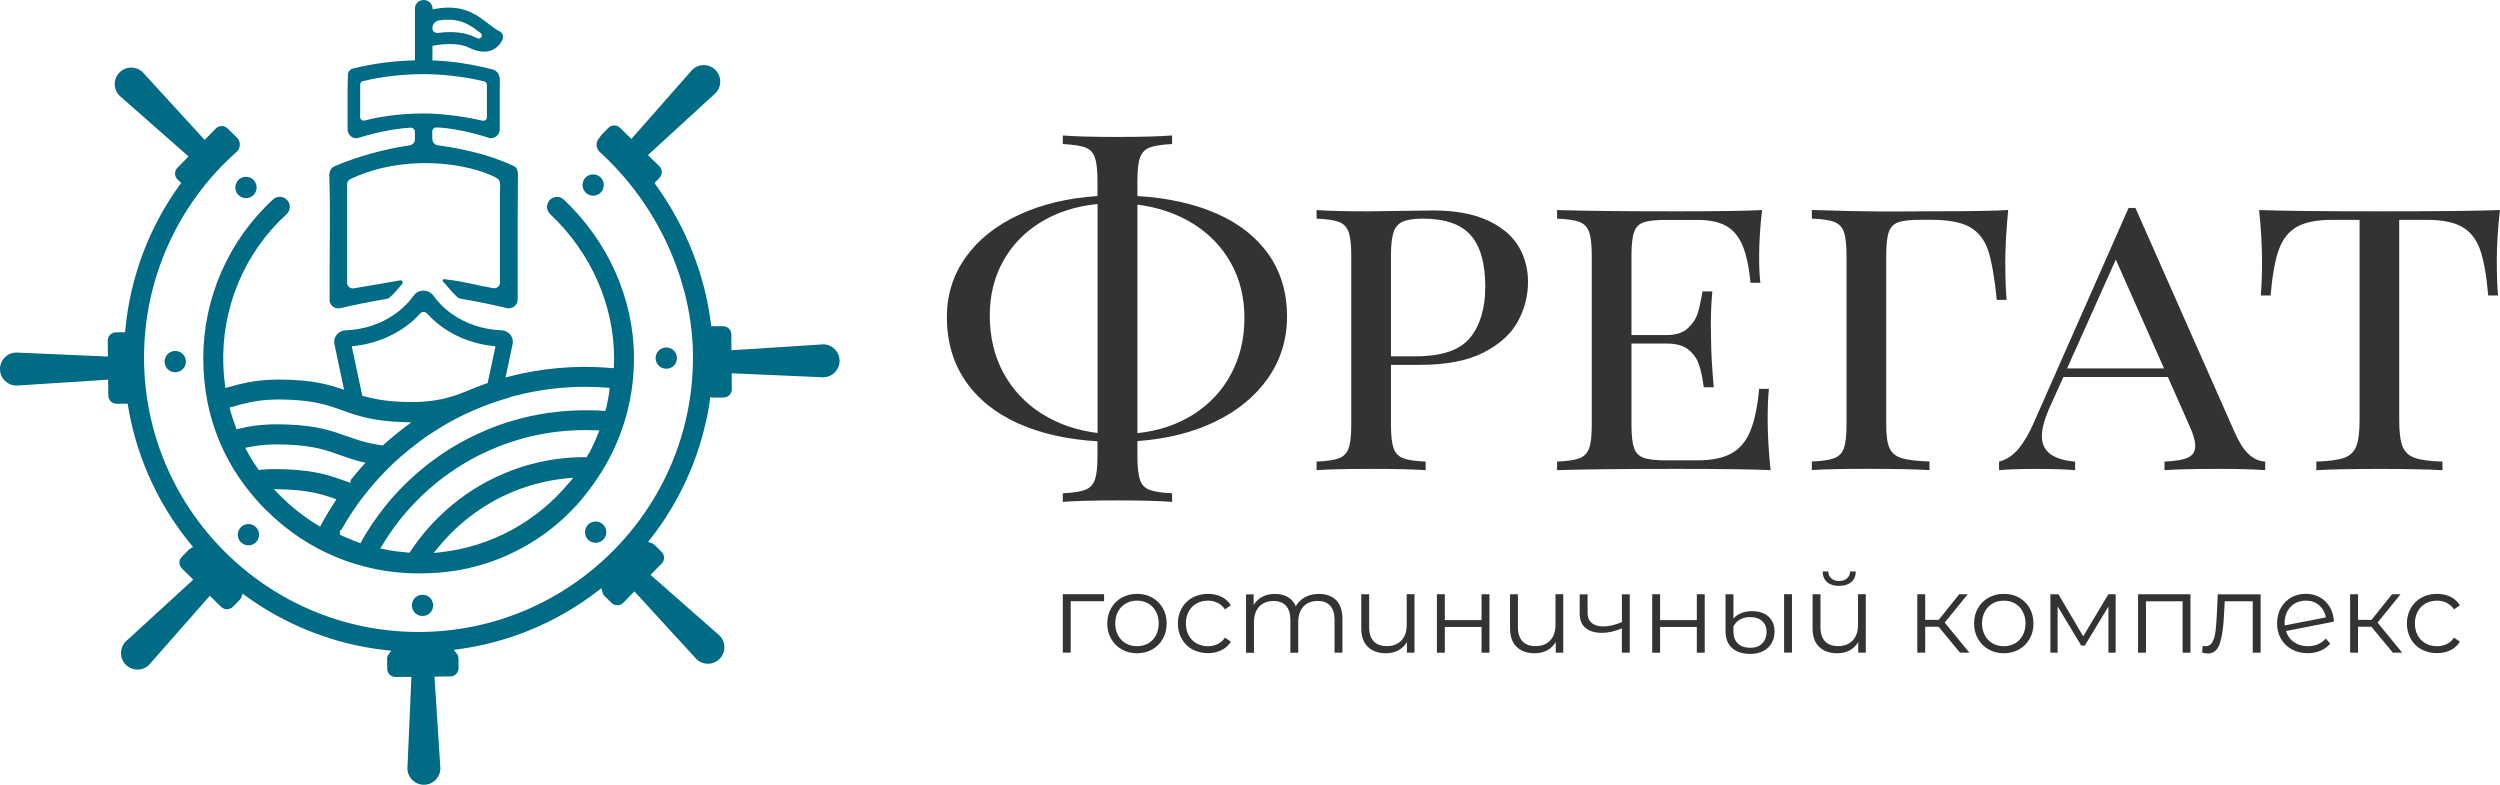 <?xml version="1.0" encoding="UTF-8"?> <svg xmlns="http://www.w3.org/2000/svg" viewBox="0 0 436.89 137.14"> <defs> <style>.d{fill:#006b84;}.e{fill:#333;}</style> </defs> <g id="a"></g> <g id="b"> <g id="c"> <g> <g> <path class="d" d="M57.57,52.35c0,.85,.69,1.54,1.54,1.54,.07,0,.14,0,.21-.01,.57-.09,1.14-.26,1.7-.38,1.32-.29,2.65-.56,3.98-.81,.55-.1,1.11-.2,1.66-.3,.51-.09,1.05-.08,1.46-.42,.82-.69,1.46-1.55,2.16-2.35,.24-.27,0-.69-.35-.62-1.71,.31-6.02,1.04-8.11,1.39-.61,.1-1.17-.37-1.17-.99v-17.2c0-.39,.23-.74,.58-.91,9.65-4.55,20.75-2.7,25.35-.3,.19,.1,.38,.22,.53,.37,.44,.44,.27,1.46,.27,2.03v15.98c0,.63-.57,1.1-1.19,.99-.8-.15-1.81-.34-2.42-.47-1.66-.36-3.32-.73-5-.96-.13-.02-.25-.03-.38-.04-.24-.03-.49-.07-.74-.1s-.39,.26-.22,.44c.1,.1,.2,.2,.29,.3,.25,.26,.47,.55,.71,.82,.48,.57,.98,1.13,1.55,1.62,.07,.06,.14,.12,.23,.16,.06,.03,.13,.04,.2,.05,2.62,.44,5.23,.97,7.82,1.58,.16,.04,.32,.09,.49,.11,.07,.01,.14,.01,.21,.01,.85,0,1.54-.69,1.54-1.54v-7.23c0-4.73-.02-9.45,.04-14.18,0-.79,.05-1.54-.75-1.92-4.08-1.94-8.68-2.97-13.3-3.63-.52-.07-.9-.52-.9-1.05,0,0-.03-.72-.03-1.33,0-.41,.34-.74,.75-.73,4.24,.14,9.3,1.87,9.36,1.88,.05,0,.1,0,.15,0,.85,0,1.54-.69,1.54-1.55v-6.65l.02-1.82c.03-.92-.37-1.76-1.25-1.99-.64-.16-1.3-.33-1.64-.4-2.96-.66-5.63-1.05-8.68-1.17-.07,0-.14,0-.21,0v-2.55l.18-.04c.55-.11,1.66-.29,2.9-.29,1.34,0,2.44,.21,3.29,.63,.95,.47,1.84,.71,2.64,.71,.5,0,.97-.09,1.41-.28,1.37-.58,1.82-1.85,1.87-1.99,.15-.48-.05-1-.51-1.25-.72-.38-1.37-.88-2.06-1.4l-.02-.02c-1.77-1.35-3.6-2.76-6.87-2.76-.79,0-1.65,.09-2.55,.26l-.24,.05-.02-.25c-.1-1.01-1.14-1.7-2.2-1.25-.54,.23-.88,.78-.88,1.37V10.55c-3.7,.08-7.22,.55-10.79,1.41-.59,.14-.99,.7-.93,1.3l-.05,2.7v6.65c0,.85,.69,1.55,1.54,1.55,.05,0,.1,0,.16,0,.05,0,4.62-1.58,9.3-1.85,.42-.02,.77,.31,.77,.73v1.31c0,.52-.38,.97-.89,1.04-4.5,.68-8.93,1.88-13.09,3.63-.81,.34-1.01,1.05-.98,1.84,.2,5.36,.05,11.19,.05,17.42v4.08ZM75.57,4.95c-.02-.69,.47-1.28,1.16-1.38,.57-.09,1.12-.13,1.63-.13,2.58,0,4.06,1.13,5.63,2.33,.19,.15,.26,.38,.19,.6-.08,.23-.28,.37-.51,.37-.06,0-.13-.01-.19-.03-.19-.07-.4-.16-.61-.26-1.13-.56-2.55-.84-4.22-.84-.69,0-1.41,.05-2.15,.15-.04,0-.07,0-.11,0-.44,0-.8-.34-.82-.77v-.04Zm-12.63,15.5v-5.67c0-.28,.19-.53,.47-.6,1.34-.33,5.43-1.23,10.61-1.23,4.87,0,9.2,.93,10.6,1.27,.28,.07,.47,.32,.47,.6v5.66c0,.4-.37,.69-.76,.61-1.7-.39-6.02-1.26-10.32-1.26-4.98,0-8.75,.82-10.3,1.23-.39,.1-.78-.19-.78-.6Z"></path> <path class="d" d="M46.56,89.19c7.11,7.11,16.56,11.02,26.62,11.02,.49,0,1.01-.01,1.58-.04,.56-.01,1.04-.04,1.48-.07,.25-.02,.5-.04,.76-.06,.2-.02,.4-.04,.61-.06h.05c.06-.01,.12-.02,.18-.02,.4-.04,.8-.1,1.19-.15,.09-.01,.19-.03,.28-.04h.05s.04-.02,.07-.02c.16-.02,.31-.05,.47-.07,.21-.04,.42-.07,.62-.11h.03c.11-.02,.21-.05,.34-.07,.21-.04,.42-.08,.62-.13h.06c.14-.04,.29-.08,.43-.11,.72-.17,1.44-.36,2.15-.56,.09-.02,.18-.06,.29-.09l.06-.02c.1-.03,.2-.06,.29-.09l.06-.02c.23-.07,.46-.15,.69-.23,.23-.07,.45-.15,.67-.23l.07-.03h0c.18-.07,.36-.13,.54-.2h.03l.03-.02h.02l.02-.02c.22-.08,.43-.17,.66-.26,.07-.03,.15-.06,.23-.09,.19-.08,.39-.16,.58-.25,.22-.1,.44-.19,.66-.3,.22-.1,.44-.2,.65-.31l.12-.06c.13-.06,.27-.13,.4-.2,.54-.27,1.04-.54,1.53-.82,.12-.07,.24-.13,.36-.2l.17-.1c.13-.08,.27-.16,.4-.25l.36-.22c.08-.05,.17-.1,.24-.15,.03-.02,.06-.04,.09-.05,.03-.02,.06-.03,.08-.05l.12-.08h.02l.04-.04c.12-.08,.25-.15,.36-.23l.04-.03s.03-.02,.04-.03h.02l.02-.02c.12-.08,.24-.16,.37-.25,.18-.12,.35-.24,.53-.37l.34-.25s.28-.2,.35-.26l.14-.11c.07-.05,.14-.1,.21-.16,.23-.17,.45-.35,.67-.53,.11-.09,.22-.18,.34-.28,.1-.09,.21-.17,.33-.28,.05-.04,.11-.09,.16-.13,.05-.04,.1-.09,.16-.14,.12-.1,.23-.21,.36-.31,.09-.09,.19-.17,.29-.26,.09-.08,.18-.16,.26-.24l.07-.06h.01v-.03h.03c.06-.07,.12-.13,.19-.19l.03-.03h.01l.02-.04,.2-.19h.01s.05-.06,.06-.07h0l.08-.08,.12-.12h0c.14-.14,.28-.28,.42-.42,.2-.21,.4-.41,.59-.61,.03-.03,.06-.06,.08-.09l.2-.2h.04s.04-.07,.06-.11l.03-.06,.04-.04c.06-.07,.13-.14,.2-.22,.13-.15,.27-.3,.4-.46,.13-.15,.26-.31,.39-.47,.64-.77,1.25-1.57,1.82-2.38,.09-.13,.18-.26,.28-.41,.06-.08,.11-.16,.17-.24l.14-.21c4.24-6.22,6.48-13.53,6.48-21.12,0-10.28-4.47-20.38-12.27-27.71-.32-.3-.74-.47-1.18-.47-.52,0-1.01,.23-1.34,.63-.59,.7-.53,1.75,.14,2.38,7.1,6.67,11.17,15.85,11.17,25.17,0,.39,0,.8-.03,1.29l-.02,.47-.47-.04-.26-.02c-.07,0-.14-.01-.22-.02-1.35-.1-2.72-.16-4.06-.16-3.11,0-6.22,.28-9.25,.81-.53,.09-1.1,.2-1.75,.34-.32,.07-.64,.14-.96,.22-.36,.09-.76,.18-1.25,.31l-.7,.18,1.24-5.84c.12-.56-.02-1.15-.37-1.6-.38-.49-.96-.78-1.6-.81-3.15-.13-6.1-1.09-8.54-2.79-.78-.54-1.5-1.16-2.14-1.83-.24-.25-.48-.53-.72-.81-.17-.21-.33-.42-.48-.63-.04-.06-.08-.11-.14-.18-.04-.04-.07-.08-.12-.12-.39-.37-.91-.57-1.47-.57-.48,0-.96,.16-1.34,.46-.04,.03-.08,.07-.13,.12-.09,.09-.18,.19-.26,.3-.15,.21-.31,.43-.48,.63-.23,.29-.47,.56-.71,.81-.64,.67-1.36,1.29-2.14,1.83-2.44,1.7-5.39,2.66-8.54,2.79-.64,.02-1.22,.32-1.59,.81-.36,.46-.49,1.04-.37,1.6l1.31,6.18,.38,1.79-.75-.25c-.98-.33-1.85-.57-2.74-.77-.54-.12-1.13-.23-1.74-.33-1.28-.2-2.67-.33-4.24-.39-.62-.03-1.22-.04-1.79-.04-3.21,0-5.29,.4-6.91,.79l-.1,.02c-.15,.04-.29,.07-.43,.11l-.06,.02c-.32,.08-.64,.17-.96,.26l-1.02,.27-.07-.51c-.15-1.1-.25-2.23-.29-3.34-.39-10.07,3.63-19.73,11.04-26.52,.68-.62,.76-1.68,.18-2.39-.33-.41-.83-.65-1.36-.65-.43,0-.85,.16-1.16,.45-7.76,7.11-12.21,17.22-12.21,27.75s3.91,19.51,11.03,26.62Zm.02-7.17c-.44,.02-.8,.05-1.12,.08l-.26,.02-.15-.21c-.69-1-1.34-2.05-1.91-3.11l-.29-.54,.6-.12c.38-.07,.77-.14,1.19-.21l.43-.06c1.1-.14,2.25-.21,3.53-.21,.51,0,1.06,.01,1.62,.04,4.66,.19,6.89,.99,9.25,1.84,1.03,.37,2.1,.75,3.38,1.09l.09,.02c.06,.02,.12,.03,.18,.04l.75,.17s-.62,.69-.65,.73c-.69,.77-1.35,1.55-1.95,2.32v.48l-.6-.21c-.1-.04-.2-.07-.3-.11-.03,0-.06-.02-.09-.03-2.48-.89-5.03-1.81-10.22-2.02-.62-.02-1.23-.04-1.8-.04-.43,0-.85,0-1.25,.02l-.41,.02Zm11.91,5.71c-.05,.08-.1,.15-.16,.24-.61,.94-1.2,1.91-1.75,2.89-.06,.11-.12,.22-.18,.33l-.18,.34-.28,.51-.4-.25c-2.53-1.53-4.86-3.39-6.92-5.52l-.77-.79,1.1,.03h.05c.28,0,.58,.02,.89,.03,.06,0,.12,0,.18,0,.13,0,.25,.01,.37,.02,3.48,.19,5.54,.74,7.25,1.31,.19,.06,.38,.13,.56,.19l.54,.2-.32,.48Zm41.02-3.44c-5.72,6.92-13.76,11.27-22.63,12.23l-1.08,.12,.68-.85c.09-.1,.17-.21,.26-.31,.18-.22,.37-.44,.56-.66,.09-.11,.19-.22,.28-.32,.12-.14,.25-.28,.39-.42,.02-.02,.04-.05,.05-.06,.15-.16,.29-.31,.44-.47,.1-.1,.2-.21,.3-.31,.09-.09,.18-.18,.26-.26,.06-.07,.13-.13,.2-.19,.02-.02,.04-.04,.05-.05,0,0,.2-.19,.26-.25,.25-.23,.49-.46,.72-.66,.08-.07,.17-.15,.26-.23,.05-.04,.1-.09,.16-.13,.1-.09,.21-.18,.31-.27,.21-.18,.43-.36,.67-.55l.12-.1c.89-.7,1.81-1.35,2.73-1.94,1.33-.85,2.74-1.62,4.19-2.27,3.14-1.42,6.49-2.33,9.94-2.71,.16-.02,.33-.04,.49-.05l1.08-.1-.69,.84Zm4.98-8.44l-.03,.08c-.02,.06-.04,.11-.07,.16l-.03,.07c-.04,.09-.07,.18-.11,.28l-.04,.09s-.12,.27-.14,.33v.02l-.05,.1-.09,.21v.03l-.03,.04v.02l-.16,.31v.04l-.06,.1-.03,.06-.02,.05c-.03,.06-.06,.13-.09,.18l-.07,.16c-.11,.22-.22,.45-.35,.69l-.28,.52-.05,.02-.27,.49h-.28c-.09,0-.18,0-.28,0-.2,0-.41,0-.61,0-.21,0-.41,.01-.61,.02-.2,0-.4,.02-.6,.03-.2,.01-.4,.02-.6,.04h-.05c-.09,.01-.4,.04-.4,.04-.04,0-.08,0-.12,.01-.04,0-.07,0-.12,.01-.06,0-.12,.01-.18,.02h-.14s-.08,.02-.12,.02h-.07c-.4,.05-.8,.1-1.18,.15h-.03c-3.11,.44-6.16,1.28-9.05,2.51-3.8,1.6-7.28,3.82-10.34,6.6l-.11,.1c-1.32,1.21-2.56,2.52-3.68,3.89-.22,.28-.44,.54-.65,.82-.07,.09-.14,.19-.22,.29-.17,.22-.33,.44-.49,.66l-.02,.03c-.07,.1-.14,.2-.21,.3-.1,.13-.19,.27-.28,.4-.09,.12-.17,.25-.25,.36-.02,.04-.05,.07-.07,.11l-.18,.28-.27-.02c-.62-.05-1.23-.11-1.84-.19-.37-.05-.75-.1-1.12-.17-.16-.03-.33-.06-.49-.09-.1-.02-.2-.04-.29-.06-.11-.02-.22-.04-.32-.06l-.8-.16,.37-.56,.11-.18s.02-.02,.02-.03c0-.02,.02-.03,.02-.04,.07-.12,.14-.24,.21-.35,.27-.43,.51-.81,.75-1.16,.13-.19,.26-.38,.39-.57,.83-1.2,1.73-2.37,2.69-3.47,1.62-1.88,3.42-3.62,5.35-5.18,2.85-2.29,5.98-4.2,9.32-5.66l.09-.04c4.18-1.83,8.62-2.95,13.18-3.31h.02c1.08-.09,2.2-.13,3.32-.13,.54,0,1.09,.01,1.63,.03,.07,0,.13,0,.2,0l.65,.04-.27,.59Zm-15.42-6.44c.33-.09,.66-.18,.99-.26,.64-.17,1.23-.31,1.8-.43,1.57-.34,3.19-.61,4.8-.8,.95-.11,1.95-.19,2.98-.25,.91-.05,1.79-.07,2.64-.07,1.27,0,2.55,.05,3.79,.15h.43v.45s0,.07-.01,.11h0c-.01,.08-.02,.15-.03,.23v.15l-.02,.02s-.02,.09-.02,.09v.09c-.05,.24-.09,.49-.14,.75-.01,.07-.02,.14-.04,.22v.07s-.04,.12-.05,.18h0l-.07,.33-.07,.32c-.02,.08-.03,.15-.05,.23v.06c-.03,.06-.04,.13-.06,.19l-.05,.21-.11,.36-.37-.02s-.03,0-.03,0c-.26-.02-.53-.04-.79-.05-.02,0-.04,0-.07,0h-.02c-.16-.01-.32-.02-.5-.02-.05,0-.1,0-.15,0-.24,0-.48-.01-.73-.02-.28,0-.57,0-.86,0-2.11,0-4.23,.15-6.3,.44h-.04c-2.29,.33-4.55,.83-6.74,1.5-.07,.02-.14,.04-.2,.06l-.1,.03c-.7,.22-1.39,.45-2.06,.7l-.1,.04c-.06,.02-.12,.04-.18,.07-.58,.22-1.17,.45-1.73,.69-4.12,1.74-7.96,4.1-11.4,7-1.3,1.1-2.55,2.28-3.72,3.51-1.24,1.31-2.42,2.72-3.49,4.18-.72,.97-1.41,1.98-2.05,3.01-.33,.53-.66,1.09-.97,1.66l-.19,.34-.51-.19c-.09-.03-.17-.06-.26-.1h0l-.04-.02c-.28-.11-.57-.22-.86-.34l-.1-.04c-.14-.06-.28-.12-.4-.17-.1-.04-.21-.09-.32-.13l-.07-.03c-.17-.07-.33-.15-.49-.22l-.04-.02s-.08-.04-.12-.06c-.04-.02-.09-.04-.13-.06l-.25-.12v-.74h.19c.2-.35,.41-.72,.65-1.12,.56-.94,1.15-1.87,1.78-2.77,.93-1.35,1.95-2.68,3.03-3.95,.96-1.13,1.96-2.2,2.97-3.19,.63-.62,1.28-1.23,1.93-1.79l.03-.06,.09-.04c1.01-.88,2.05-1.72,3.09-2.49l.02-.02c.1-.08,.2-.15,.3-.23,.61-.45,1.24-.89,1.89-1.31,.22-.14,.43-.28,.65-.42,.46-.29,.92-.58,1.42-.88,.5-.29,.96-.56,1.4-.8,.75-.42,1.56-.83,2.4-1.23h.03l.06-.04h.01c.96-.46,1.96-.89,3-1.3,1.56-.62,3.16-1.15,4.73-1.59Zm-27.11-8.95c3.82-.43,7.43-1.98,10.16-4.38,.47-.41,.91-.86,1.33-1.32,.31-.33,.84-.34,1.15,0,.52,.56,1.06,1.11,1.65,1.6,2.72,2.27,6.12,3.69,9.84,4.11l.5,.06-1.37,6.42-.24,.08s-.09,.03-.13,.04c-.04,.01-.09,.03-.13,.04-.38,.13-.78,.28-1.19,.44l-.07,.05h-.05l-.21,.08c-.52,.2-1.05,.42-1.57,.64-1.92,.83-3.85,1.39-5.93,1.69-1.18,.17-2.44,.25-3.83,.25-.52,0-1.07-.01-1.64-.04-1.03-.04-1.95-.12-2.81-.22-1.4-.17-2.76-.46-4.11-.84l-1.84-8.65,.5-.06Zm-20.85,10.48l.82-.22c.16-.04,.33-.09,.5-.13,1.62-.41,3.53-.78,6.47-.78,.52,0,1.07,.01,1.63,.04,2.14,.09,3.91,.31,5.55,.69,.62,.14,1.22,.31,1.84,.51,.64,.2,1.25,.42,1.87,.65,.99,.36,2.01,.72,3.19,1.04,1.35,.37,2.76,.63,4.3,.8,.87,.1,1.82,.17,2.81,.21l.51,.02,1.27,.04-1.02,.77c-.24,.18-.49,.37-.73,.56-.36,.28-.72,.57-1.08,.86-.65,.53-1.31,1.1-1.97,1.7l-.15,.13-.2-.02h-.07c-2.6-.36-4.25-.95-5.99-1.57h-.03c-2.51-.91-5.1-1.84-10.28-2.05-.62-.02-1.22-.04-1.79-.04-1.88,0-3.5,.13-5.1,.41-.16,.03-.31,.06-.46,.09-.38,.07-.77,.16-1.26,.28l-.39,.09-.14-.37c-.37-.97-.7-1.97-.98-2.98l-.12-.44,.99-.27Z"></path> <path class="d" d="M143.85,60.18h-.02l-16,1.03-.03-2.78c0-.79-.65-1.43-1.45-1.43l-2.06,.02-.05-.4c-1.06-8.64-4.39-17.05-9.65-24.33l-.22-.31,.87-.89c.56-.57,.55-1.48-.02-2.04l-1.99-1.95,11.82-10.83c1.1-1.14,1.08-2.96-.05-4.07-.54-.53-1.26-.82-2.02-.82s-1.5,.3-2.05,.86l-10.59,12.04-1.99-1.95c-.27-.27-.63-.41-1.01-.41s-.76,.15-1.03,.43l-1.18,1.2c-.1,.1-.19,.22-.26,.36l-.03,.07-.05,.05s-.09,.09-.13,.14c-.6,.72-.53,1.77,.16,2.4,10.19,9.28,16.28,22.7,16.28,35.9,0,26.45-21.52,47.97-47.97,47.97S25.17,88.92,25.17,62.47c0-13.72,5.89-26.81,16.16-35.91,.7-.62,.78-1.67,.19-2.4-.1-.12-.21-.23-.35-.32l-.05-.04-.04-.05s-.08-.09-.12-.13l-1.2-1.18c-.27-.27-.63-.41-1.01-.41s-.76,.15-1.03,.43l-1.95,1.99-10.83-11.82c-.54-.53-1.25-.82-2.01-.82s-1.51,.31-2.06,.87c-.54,.55-.83,1.28-.82,2.05,0,.77,.31,1.48,.86,2.02l12.04,10.59-1.95,1.99c-.27,.27-.42,.64-.41,1.02,0,.38,.16,.74,.43,1.01l.64,.62-.23,.31c-5.39,7.43-8.68,16.19-9.53,25.36l-.04,.41-1.61,.02c-.38,0-.74,.16-1.01,.43-.27,.27-.42,.64-.41,1.02l.03,2.78-16.02-.7C1.26,61.64-.02,62.94,0,64.53c.02,1.57,1.31,2.85,2.88,2.85h.02l16-1.03,.03,2.78c0,.79,.65,1.43,1.45,1.43l1.93-.02,.06,.38c.66,3.97,1.78,7.87,3.35,11.58,1.94,4.59,4.52,8.85,7.68,12.68l.34,.42-.47,.26c-.12,.07-.23,.15-.32,.25l-1.18,1.2c-.27,.27-.42,.64-.41,1.02,0,.38,.16,.74,.43,1.01l1.99,1.95-11.82,10.83c-.53,.55-.82,1.27-.81,2.04,0,.77,.32,1.49,.86,2.03,.54,.53,1.26,.82,2.02,.82s1.51-.3,2.05-.86l10.59-12.04,1.99,1.95c.27,.27,.63,.41,1.01,.41s.76-.15,1.03-.43l1.18-1.2c.14-.15,.25-.32,.32-.52l.2-.57,.49,.35c3.17,2.31,6.61,4.25,10.22,5.78,4.62,1.96,9.5,3.22,14.5,3.75l.77,.08-.46,.63c-.18,.25-.28,.55-.27,.86l.02,1.68c0,.79,.65,1.43,1.45,1.43l2.78-.03-.7,16.02c.02,1.57,1.31,2.84,2.88,2.84h.03c1.59-.02,2.86-1.32,2.85-2.9l-1.03-16,2.78-.03c.79,0,1.43-.66,1.43-1.45l-.02-1.68c0-.32-.11-.63-.32-.89l-.5-.62,.79-.11c4.5-.61,8.89-1.81,13.07-3.58,4.07-1.72,7.91-3.97,11.4-6.67l.56-.43,.16,.69c.06,.27,.2,.52,.4,.71l1.2,1.18c.27,.27,.63,.41,1.01,.41s.76-.15,1.03-.43l1.95-1.99,10.83,11.82c.54,.53,1.25,.82,2.01,.82s1.51-.31,2.06-.87c.54-.55,.83-1.28,.82-2.05,0-.77-.31-1.48-.86-2.02l-12.04-10.59,1.95-1.99c.56-.57,.55-1.48-.02-2.04l-1.2-1.18c-.16-.15-.35-.27-.56-.34l-.61-.2,.4-.51c2.81-3.57,5.13-7.52,6.91-11.72,1.71-4.05,2.89-8.3,3.52-12.64l.06-.44,.44,.06c.08,.01,.14,.02,.21,.02l1.68-.02c.38,0,.74-.16,1.01-.43,.27-.27,.42-.64,.41-1.02l-.03-2.78,16.02,.7c1.58-.02,2.86-1.33,2.84-2.91-.02-1.57-1.31-2.85-2.88-2.85Z"></path> <path class="d" d="M30.63,61.33c-.41,0-.8,.13-1.13,.38-.4,.3-.65,.74-.72,1.23-.07,.49,.06,.98,.36,1.38,.35,.47,.89,.73,1.48,.73h0c.41,0,.8-.13,1.13-.38,.4-.3,.65-.74,.72-1.23,.07-.49-.06-.98-.36-1.38-.36-.47-.89-.73-1.48-.73Z"></path> <path class="d" d="M41.14,32.52c-.14,1.02,.58,1.96,1.6,2.09,.08,.01,.17,.02,.25,.02h0c.93,0,1.72-.69,1.84-1.61,.07-.49-.06-.98-.36-1.38s-.74-.65-1.23-.72c-.08-.01-.17-.02-.25-.02-.93,0-1.72,.69-1.84,1.61Z"></path> <path class="d" d="M103.41,34.18c.08,.01,.17,.02,.25,.02h0c.93,0,1.72-.69,1.84-1.61,.07-.49-.06-.98-.36-1.38-.3-.4-.74-.65-1.23-.72-.08-.01-.17-.02-.25-.02-.93,0-1.72,.69-1.84,1.61-.07,.49,.06,.98,.36,1.38,.3,.4,.74,.65,1.23,.72Z"></path> <path class="d" d="M116.44,64.44c.41,0,.8-.13,1.13-.38,.82-.62,.97-1.79,.35-2.61-.36-.47-.89-.73-1.48-.73-.41,0-.8,.13-1.13,.38-.4,.3-.65,.74-.72,1.23-.07,.49,.06,.98,.36,1.38,.36,.47,.9,.73,1.48,.73Z"></path> <path class="d" d="M104.09,91.14c-.93,0-1.72,.69-1.84,1.61-.14,1.02,.58,1.96,1.6,2.09,.08,.01,.17,.02,.25,.02,.93,0,1.72-.69,1.84-1.61,.14-1.02-.58-1.96-1.6-2.09-.08-.01-.17-.02-.25-.02Z"></path> <path class="d" d="M73.84,103.93c-.41,0-.8,.13-1.13,.38-.82,.62-.97,1.79-.35,2.61,.35,.47,.89,.73,1.48,.73h0c.41,0,.8-.13,1.13-.38,.82-.62,.97-1.79,.35-2.61-.36-.47-.89-.73-1.48-.73Z"></path> <path class="d" d="M43.41,91.58c-.93,0-1.72,.69-1.84,1.61-.14,1.02,.58,1.96,1.6,2.09,.08,.01,.17,.02,.25,.02h0c.93,0,1.72-.69,1.84-1.61,.14-1.02-.58-1.96-1.6-2.09-.08-.01-.17-.02-.25-.02Z"></path> </g> <g> <path class="e" d="M212.61,37.33c-3.92-1.73-8.53-2.75-13.84-3.07v-2.63c0-1.87,.15-3.24,.46-4.09,.3-.85,.86-1.44,1.66-1.75,.8-.32,2.12-.52,3.94-.62v-1.5c-2.19,.17-5.37,.26-9.53,.26-4.41,0-7.59-.09-9.57-.26v1.5c1.83,.1,3.14,.3,3.94,.6,.8,.3,1.36,.88,1.66,1.73,.3,.85,.46,2.23,.46,4.13v2.63c-5.18,.34-9.77,1.44-13.75,3.29-3.98,1.85-7.07,4.31-9.27,7.39-2.2,3.08-3.3,6.57-3.3,10.46,0,4.28,1.08,8,3.23,11.15,2.15,3.15,5.21,5.62,9.16,7.41,3.96,1.79,8.6,2.84,13.93,3.16v2.63c0,1.87-.15,3.24-.46,4.09-.3,.85-.86,1.44-1.66,1.75-.8,.32-2.12,.52-3.94,.62v1.5c1.97-.17,5.16-.26,9.57-.26,4.16,0,7.34,.08,9.53,.26v-1.5c-1.83-.1-3.14-.3-3.94-.6-.8-.3-1.36-.88-1.66-1.73-.3-.85-.46-2.23-.46-4.13v-2.67c5.16-.37,9.71-1.51,13.66-3.43,3.94-1.92,7.01-4.47,9.2-7.63,2.19-3.16,3.29-6.75,3.29-10.77s-1.07-7.73-3.21-10.77c-2.14-3.04-5.17-5.43-9.09-7.16Zm-20.81,38.34c-3.68-.46-6.94-1.59-9.78-3.4-2.85-1.8-5.07-4.17-6.66-7.1-1.59-2.93-2.39-6.29-2.39-10.06,0-3.48,.77-6.63,2.32-9.44,1.55-2.81,3.74-5.09,6.57-6.83,2.84-1.74,6.15-2.81,9.95-3.19v40.02Zm23.37-10.37c-1.53,2.9-3.71,5.25-6.52,7.06-2.81,1.81-6.1,2.93-9.88,3.34V35.76c3.63,.46,6.85,1.56,9.68,3.3,2.82,1.74,5.03,4.02,6.63,6.85,1.59,2.82,2.39,6.04,2.39,9.64s-.77,6.85-2.3,9.75Z"></path> <path class="e" d="M259.59,38.35c-2.48-1.05-5.51-1.57-9.09-1.57l-3.18,.04c-4.53,.07-7.23,.11-8.11,.11-4.02,0-7.06-.07-9.13-.22v1.5c1.8,.07,3.11,.27,3.92,.58,.82,.32,1.37,.9,1.68,1.75,.3,.85,.46,2.22,.46,4.09v29.61c0,1.87-.15,3.24-.46,4.09-.3,.85-.86,1.44-1.68,1.75-.82,.32-2.12,.51-3.92,.58v1.5c2.09-.15,5.28-.22,9.57-.22,4.04,0,7.2,.07,9.49,.22v-1.5c-1.8-.07-3.11-.27-3.92-.58-.82-.32-1.38-.9-1.68-1.75-.3-.85-.46-2.21-.46-4.09v-10.48h5.04c4.62,0,8.35-.72,11.17-2.17,2.82-1.45,4.82-3.27,5.99-5.46,1.17-2.19,1.75-4.48,1.75-6.86s-.62-4.66-1.86-6.54c-1.24-1.87-3.1-3.33-5.59-4.38Zm-2.67,20.65c-1.75,2.18-4.94,3.27-9.57,3.27h-4.27v-17.63c0-1.78,.15-3.12,.44-4.02,.29-.9,.83-1.53,1.61-1.88,.78-.35,1.95-.53,3.51-.53,3.89,0,6.69,.97,8.38,2.9,1.69,1.93,2.54,4.92,2.54,8.96,0,3.77-.88,6.75-2.63,8.93Z"></path> <path class="e" d="M309.14,67.96h-1.72c-.29,3.16-.82,5.64-1.57,7.43-.75,1.79-1.86,3.08-3.32,3.87-1.46,.79-3.42,1.19-5.88,1.19h-5.48c-1.8,0-3.11-.15-3.92-.44-.82-.29-1.38-.86-1.68-1.7-.3-.84-.46-2.2-.46-4.07v-14.2h6.21c1.61,0,2.85,.35,3.74,1.06,.89,.71,1.51,1.59,1.86,2.67,.35,1.07,.63,2.37,.82,3.91h1.75c-.32-3.6-.47-6.4-.47-8.4l-.04-2.81c0-1.75,.09-3.6,.26-5.55h-1.72c-.24,1.48-.51,2.72-.8,3.71-.29,.99-.87,1.89-1.73,2.7-.86,.82-2.09,1.22-3.67,1.22h-6.21v-13.91c0-1.87,.15-3.24,.46-4.09,.3-.85,.86-1.42,1.68-1.7,.82-.28,2.12-.42,3.92-.42h5.48c2.07,0,3.73,.35,4.98,1.04,1.25,.69,2.21,1.83,2.88,3.41,.67,1.58,1.14,3.76,1.41,6.54h1.72c-.15-1.14-.22-2.69-.22-4.64,0-2.39,.17-5.08,.51-8.07-2.95,.15-7.91,.22-14.9,.22-9.2,0-16.17-.07-20.92-.22v1.5c1.8,.07,3.11,.27,3.92,.58,.82,.32,1.37,.9,1.68,1.75,.3,.85,.46,2.22,.46,4.09v29.61c0,1.87-.15,3.24-.46,4.09-.3,.85-.86,1.44-1.68,1.75-.82,.32-2.12,.51-3.92,.58v1.5c4.75-.15,11.72-.22,20.92-.22,7.69,0,13.16,.07,16.39,.22-.34-3.26-.51-6.21-.51-8.84,0-2.24,.07-4.03,.22-5.37Z"></path> <path class="e" d="M350.43,46.27c0-2.82,.17-6.01,.51-9.57-2.48,.15-6.69,.22-12.63,.22l-7.48,.04c-2.07,0-3.64-.01-4.71-.04-1.61,0-3.87-.05-6.79-.15l-2.7-.07v1.5c1.8,.07,3.11,.27,3.92,.58,.82,.32,1.37,.9,1.68,1.75,.3,.85,.46,2.22,.46,4.09v29.61c0,1.87-.15,3.24-.46,4.09-.3,.85-.86,1.44-1.68,1.75-.82,.32-2.12,.51-3.92,.58v1.5c2.09-.15,5.28-.22,9.57-.22,4.75,0,8.41,.07,10.99,.22v-1.5c-2.22-.07-3.83-.27-4.86-.58-1.02-.32-1.73-.9-2.12-1.75-.39-.85-.58-2.21-.58-4.09v-29.61c0-1.87,.15-3.24,.46-4.09,.3-.85,.86-1.42,1.68-1.7,.82-.28,2.12-.42,3.92-.42h1.72c3.09,0,5.39,.43,6.88,1.3s2.55,2.23,3.16,4.09c.61,1.86,1.11,4.73,1.5,8.6h1.72c-.15-1.58-.22-3.63-.22-6.13Z"></path> <path class="e" d="M390.67,75.88l-17.49-39.54h-1.2l-16.5,37.39c-.83,1.92-1.73,3.47-2.7,4.66-.97,1.18-2.12,1.94-3.43,2.28v1.5c1.29-.15,3.46-.22,6.5-.22s5.31,.07,6.79,.22v-1.5c-3.87-.32-5.81-1.79-5.81-4.42,0-1.27,.41-2.86,1.24-4.78l2.52-5.59h18.26l3.76,8.51c.68,1.46,1.02,2.64,1.02,3.54,0,.97-.43,1.66-1.28,2.04-.85,.39-2.22,.62-4.09,.69v1.5c2.12-.15,5.32-.22,9.6-.22,3.29,0,5.95,.07,8,.22v-1.5c-2.09-.1-3.82-1.69-5.18-4.78Zm-29.43-11.5l8.51-19.02,8.43,19.02h-16.94Z"></path> <path class="e" d="M436.89,36.71c-4.14,.15-11.15,.22-21.03,.22s-16.93-.07-21.07-.22c.34,3.26,.51,6.19,.51,8.8s-.07,4.55-.22,6.13h1.72c.29-3.46,.77-6.11,1.42-7.96,.66-1.85,1.7-3.19,3.14-4.02,1.44-.83,3.5-1.24,6.21-1.24h4.78v35.05c0,2.07-.2,3.58-.58,4.55-.39,.96-1.1,1.62-2.12,1.99-1.02,.37-2.64,.58-4.86,.66v1.5c2.41-.15,6.1-.22,11.06-.22s8.41,.07,10.99,.22v-1.5c-2.22-.07-3.83-.29-4.86-.66-1.02-.36-1.73-1.03-2.12-1.99-.39-.96-.58-2.48-.58-4.55V38.42h4.78c2.7,0,4.78,.41,6.22,1.24,1.45,.83,2.49,2.16,3.14,4,.64,1.84,1.11,4.5,1.41,7.98h1.72c-.15-1.51-.22-3.55-.22-6.13s.18-5.61,.55-8.8Z"></path> </g> <g> <path class="e" d="M192.95,105.07h-5.84v8.98h-1.38v-10.21h7.22v1.22Z"></path> <path class="e" d="M196.04,113.49c-.79-.45-1.41-1.06-1.86-1.85-.45-.79-.68-1.68-.68-2.68s.23-1.89,.68-2.68c.45-.79,1.07-1.4,1.86-1.84,.79-.44,1.67-.66,2.66-.66s1.87,.22,2.66,.66c.79,.44,1.41,1.05,1.85,1.84,.45,.79,.67,1.68,.67,2.68s-.22,1.89-.67,2.68c-.45,.79-1.06,1.41-1.85,1.85-.79,.45-1.68,.67-2.66,.67s-1.87-.22-2.66-.67Zm4.61-1.05c.58-.33,1.03-.8,1.35-1.41,.32-.61,.49-1.3,.49-2.08s-.16-1.47-.49-2.08c-.32-.61-.77-1.08-1.35-1.41-.58-.33-1.23-.49-1.95-.49s-1.37,.16-1.95,.49c-.58,.33-1.03,.8-1.36,1.41-.33,.61-.49,1.3-.49,2.08s.16,1.47,.49,2.08c.33,.61,.78,1.08,1.36,1.41,.58,.33,1.23,.49,1.95,.49s1.37-.17,1.95-.49Z"></path> <path class="e" d="M208.39,113.5c-.8-.44-1.42-1.06-1.87-1.85-.45-.8-.68-1.69-.68-2.69s.23-1.89,.68-2.68c.45-.79,1.08-1.4,1.87-1.84,.8-.44,1.7-.66,2.71-.66,.88,0,1.67,.17,2.36,.51,.69,.34,1.24,.84,1.64,1.5l-1.03,.7c-.34-.5-.76-.88-1.28-1.14-.52-.25-1.08-.38-1.69-.38-.74,0-1.4,.16-1.99,.49s-1.05,.8-1.38,1.41c-.33,.61-.49,1.3-.49,2.08s.16,1.48,.49,2.09c.33,.6,.79,1.07,1.38,1.4,.59,.33,1.25,.49,1.99,.49,.61,0,1.17-.12,1.69-.37,.52-.25,.94-.62,1.28-1.13l1.03,.7c-.4,.66-.95,1.16-1.65,1.5-.7,.34-1.48,.51-2.35,.51-1.01,0-1.91-.22-2.71-.66Z"></path> <path class="e" d="M233.5,104.88c.73,.74,1.1,1.82,1.1,3.26v5.92h-1.38v-5.78c0-1.06-.26-1.87-.77-2.43-.51-.56-1.23-.83-2.16-.83-1.06,0-1.9,.33-2.5,.98-.61,.65-.91,1.56-.91,2.71v5.36h-1.38v-5.78c0-1.06-.26-1.87-.77-2.43-.51-.56-1.24-.83-2.18-.83-1.05,0-1.88,.33-2.49,.98-.61,.65-.92,1.56-.92,2.71v5.36h-1.38v-10.21h1.32v1.86c.36-.62,.87-1.1,1.51-1.44,.65-.34,1.39-.5,2.23-.5s1.59,.18,2.22,.54c.63,.36,1.1,.9,1.41,1.61,.38-.67,.92-1.2,1.62-1.58,.71-.38,1.51-.57,2.42-.57,1.28,0,2.29,.37,3.02,1.11Z"></path> <path class="e" d="M247.19,103.85v10.21h-1.32v-1.86c-.36,.62-.86,1.1-1.49,1.45-.63,.34-1.36,.51-2.17,.51-1.35,0-2.4-.37-3.17-1.12-.77-.74-1.15-1.83-1.15-3.27v-5.92h1.38v5.78c0,1.07,.27,1.89,.8,2.45,.53,.56,1.29,.83,2.29,.83,1.07,0,1.92-.33,2.54-.98,.62-.65,.93-1.56,.93-2.73v-5.36h1.38Z"></path> <path class="e" d="M251.11,103.85h1.38v4.52h6.42v-4.52h1.38v10.21h-1.38v-4.5h-6.42v4.5h-1.38v-10.21Z"></path> <path class="e" d="M273.19,103.85v10.21h-1.32v-1.86c-.36,.62-.86,1.1-1.49,1.45-.63,.34-1.36,.51-2.17,.51-1.35,0-2.4-.37-3.17-1.12-.77-.74-1.15-1.83-1.15-3.27v-5.92h1.38v5.78c0,1.07,.27,1.89,.8,2.45,.53,.56,1.29,.83,2.29,.83,1.07,0,1.92-.33,2.54-.98s.93-1.56,.93-2.73v-5.36h1.38Z"></path> <path class="e" d="M284.81,103.85v10.21h-1.38v-4.25c-1.18,.52-2.34,.78-3.47,.78-1.23,0-2.19-.28-2.87-.84-.69-.56-1.03-1.41-1.03-2.53v-3.36h1.38v3.28c0,.76,.25,1.34,.74,1.74,.49,.39,1.17,.59,2.04,.59,.96,0,2.03-.25,3.22-.76v-4.85h1.38Z"></path> <path class="e" d="M288.73,103.85h1.38v4.52h6.42v-4.52h1.38v10.21h-1.38v-4.5h-6.42v4.5h-1.38v-10.21Z"></path> <path class="e" d="M302.67,113.23c-.74-.69-1.12-1.67-1.12-2.94v-6.44h1.38v4.25c.31-.38,.74-.69,1.3-.93,.56-.25,1.2-.37,1.94-.37,1.24,0,2.21,.32,2.9,.96,.69,.64,1.04,1.51,1.04,2.61,0,.76-.17,1.44-.51,2.03-.34,.59-.83,1.05-1.47,1.38s-1.39,.49-2.24,.49c-1.4,0-2.47-.35-3.21-1.04Zm5.31-.82c.49-.52,.74-1.19,.74-2.01,0-.76-.25-1.38-.76-1.85-.5-.47-1.22-.71-2.13-.71-.67,0-1.26,.14-1.76,.43-.5,.28-.88,.68-1.14,1.18v.93c0,.88,.26,1.57,.77,2.07,.51,.5,1.25,.75,2.22,.75,.88,0,1.57-.26,2.06-.79Zm3.8-8.57h1.38v10.21h-1.38v-10.21Z"></path> <path class="e" d="M326.06,103.85v10.21h-1.32v-1.86c-.36,.62-.86,1.1-1.49,1.45-.63,.34-1.36,.51-2.17,.51-1.35,0-2.4-.37-3.17-1.12-.77-.74-1.15-1.83-1.15-3.27v-5.92h1.38v5.78c0,1.07,.27,1.89,.8,2.45,.53,.56,1.29,.83,2.29,.83,1.07,0,1.92-.33,2.54-.98,.62-.65,.93-1.56,.93-2.73v-5.36h1.38Zm-6.75-2.12c-.52-.44-.78-1.06-.8-1.86h.99c.01,.5,.19,.91,.54,1.21,.35,.3,.8,.46,1.36,.46s1.01-.15,1.37-.46c.36-.3,.54-.71,.55-1.21h.99c-.01,.8-.28,1.42-.81,1.86s-1.23,.66-2.11,.66-1.58-.22-2.1-.66Z"></path> <path class="e" d="M338.77,109.52h-2.33v4.54h-1.38v-10.21h1.38v4.48h2.35l3.59-4.48h1.49l-4.02,4.95,4.31,5.26h-1.63l-3.76-4.54Z"></path> <path class="e" d="M347.52,113.49c-.79-.45-1.41-1.06-1.86-1.85-.45-.79-.68-1.68-.68-2.68s.23-1.89,.68-2.68c.45-.79,1.07-1.4,1.86-1.84s1.68-.66,2.66-.66,1.87,.22,2.66,.66c.79,.44,1.41,1.05,1.85,1.84,.45,.79,.67,1.68,.67,2.68s-.22,1.89-.67,2.68c-.45,.79-1.06,1.41-1.85,1.85-.79,.45-1.68,.67-2.66,.67s-1.87-.22-2.66-.67Zm4.61-1.05c.58-.33,1.02-.8,1.35-1.41,.32-.61,.49-1.3,.49-2.08s-.16-1.47-.49-2.08c-.32-.61-.77-1.08-1.35-1.41s-1.23-.49-1.95-.49-1.37,.16-1.95,.49c-.58,.33-1.03,.8-1.36,1.41-.33,.61-.5,1.3-.5,2.08s.17,1.47,.5,2.08c.33,.61,.78,1.08,1.36,1.41,.58,.33,1.23,.49,1.95,.49s1.37-.17,1.95-.49Z"></path> <path class="e" d="M369.72,103.85v10.21h-1.26v-8.07l-4.13,6.83h-.62l-4.13-6.85v8.09h-1.26v-10.21h1.4l4.33,7.35,4.4-7.35h1.28Z"></path> <path class="e" d="M382.8,103.85v10.21h-1.38v-8.98h-6.4v8.98h-1.38v-10.21h9.16Z"></path> <path class="e" d="M395.06,103.85v10.21h-1.38v-8.98h-4.89l-.14,2.52c-.1,2.12-.35,3.75-.74,4.89-.39,1.14-1.08,1.71-2.08,1.71-.27,0-.6-.05-.99-.16l.1-1.18c.23,.05,.39,.08,.49,.08,.53,0,.93-.25,1.2-.74,.27-.49,.45-1.1,.54-1.82,.09-.72,.17-1.68,.23-2.87l.17-3.65h7.47Z"></path> <path class="e" d="M405.07,112.59c.54-.23,.99-.56,1.37-1l.78,.89c-.45,.54-1.02,.96-1.69,1.24-.67,.28-1.42,.43-2.23,.43-1.05,0-1.98-.22-2.79-.67s-1.45-1.06-1.9-1.85c-.45-.79-.68-1.68-.68-2.68s.22-1.89,.65-2.68c.43-.79,1.03-1.4,1.79-1.84,.76-.44,1.63-.66,2.6-.66,.91,0,1.72,.21,2.45,.62,.73,.41,1.31,.99,1.75,1.73,.43,.74,.66,1.58,.69,2.52l-8.38,1.63c.26,.83,.73,1.48,1.41,1.95,.68,.47,1.49,.71,2.44,.71,.63,0,1.22-.11,1.76-.34Zm-4.02-7.14c-.56,.33-1,.79-1.32,1.38-.32,.59-.48,1.26-.48,2.03,0,.19,0,.34,.02,.43l7.2-1.4c-.16-.85-.55-1.56-1.18-2.11-.63-.55-1.41-.82-2.33-.82-.71,0-1.35,.16-1.91,.49Z"></path> <path class="e" d="M414.41,109.52h-2.33v4.54h-1.38v-10.21h1.38v4.48h2.35l3.59-4.48h1.49l-4.02,4.95,4.31,5.26h-1.63l-3.76-4.54Z"></path> <path class="e" d="M423.17,113.5c-.8-.44-1.42-1.06-1.87-1.85-.45-.8-.68-1.69-.68-2.69s.23-1.89,.68-2.68c.45-.79,1.08-1.4,1.87-1.84s1.7-.66,2.71-.66c.88,0,1.67,.17,2.36,.51,.69,.34,1.24,.84,1.64,1.5l-1.03,.7c-.34-.5-.76-.88-1.28-1.14s-1.08-.38-1.69-.38c-.74,0-1.4,.16-1.99,.49-.59,.33-1.05,.8-1.38,1.41-.33,.61-.49,1.3-.49,2.08s.16,1.48,.49,2.09c.33,.6,.79,1.07,1.38,1.4,.59,.33,1.25,.49,1.99,.49,.61,0,1.17-.12,1.69-.37s.94-.62,1.28-1.13l1.03,.7c-.4,.66-.95,1.16-1.65,1.5-.7,.34-1.48,.51-2.35,.51-1.01,0-1.91-.22-2.71-.66Z"></path> </g> </g> </g> </g> </svg> 